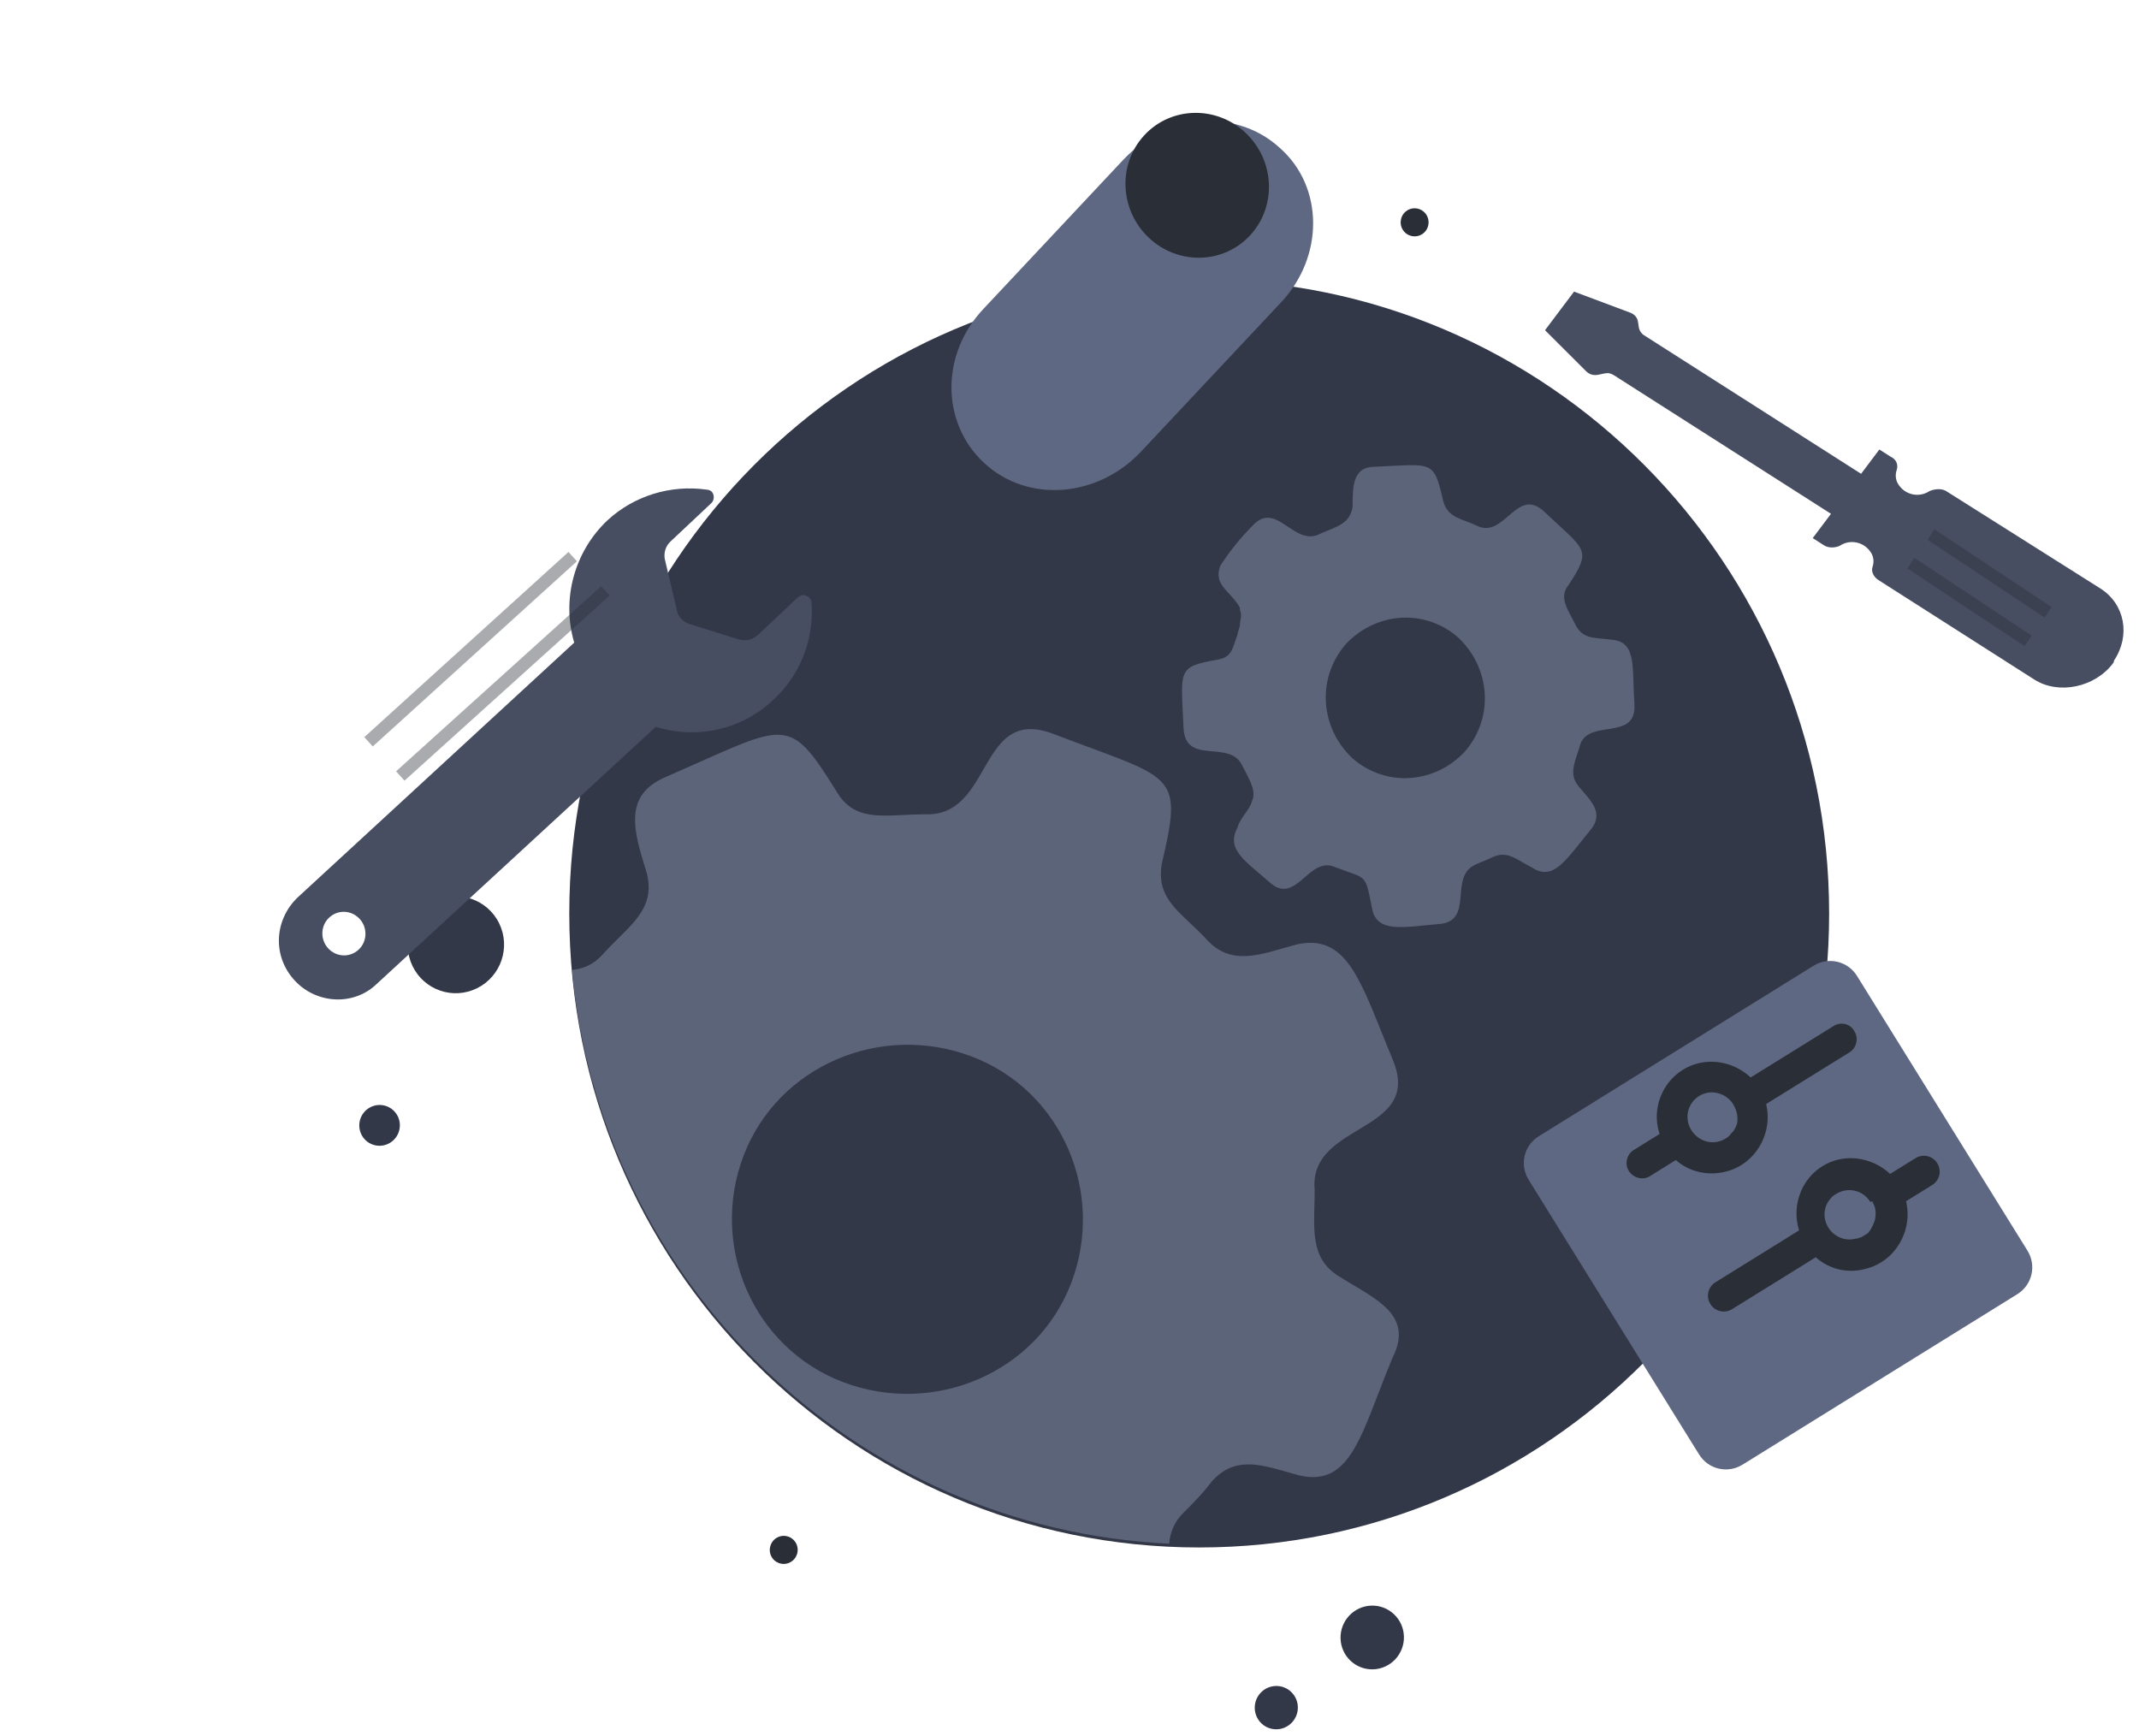 <svg width="170" height="138" viewBox="0 0 170 138" fill="none" xmlns="http://www.w3.org/2000/svg">
<path d="M95.309 122.988C122.959 122.988 145.373 100.432 145.373 72.608C145.373 44.785 122.959 22.229 95.309 22.229C67.659 22.229 45.244 44.785 45.244 72.608C45.244 100.432 67.659 122.988 95.309 122.988Z" fill="#333849"/>
<path d="M113.177 18.494C113.629 18.078 113.66 17.372 113.247 16.918C112.834 16.463 112.133 16.431 111.681 16.847C111.229 17.262 111.198 17.968 111.611 18.423C112.024 18.877 112.725 18.909 113.177 18.494Z" fill="#2A2E37"/>
<path fill-rule="evenodd" clip-rule="evenodd" d="M92.924 122.688C92.992 121.811 93.307 120.973 94.067 120.216C94.811 119.476 95.555 118.736 96.299 117.75C98.064 115.775 100.026 116.338 102.358 117.007C102.648 117.09 102.943 117.175 103.244 117.256C106.729 118.072 107.841 115.18 109.523 110.809C109.876 109.892 110.254 108.91 110.684 107.883C112.19 104.887 109.962 103.562 107.564 102.136C107.198 101.918 106.829 101.699 106.468 101.47C104.352 100.208 104.402 98.227 104.463 95.835C104.473 95.423 104.484 94.999 104.484 94.564C104.252 92.025 106.136 90.89 107.954 89.795C110.022 88.549 112.004 87.355 110.684 84.204C110.361 83.432 110.063 82.69 109.78 81.985C107.891 77.279 106.662 74.219 102.996 75.077C102.671 75.165 102.354 75.257 102.044 75.346C99.74 76.01 97.8 76.57 96.051 74.831C95.567 74.288 95.067 73.819 94.596 73.377C93.139 72.011 91.956 70.901 92.331 68.664C93.873 62.094 93.459 61.941 86.575 59.399C85.706 59.078 84.735 58.719 83.651 58.304C80.484 57.123 79.353 59.084 78.167 61.14C77.123 62.95 76.036 64.833 73.482 64.718C72.902 64.718 72.34 64.746 71.801 64.773C69.576 64.884 67.736 64.977 66.538 62.991C62.997 57.268 62.615 57.438 55.701 60.521C54.867 60.892 53.938 61.306 52.897 61.758C49.49 63.21 50.381 66.087 51.353 69.224C51.372 69.284 51.391 69.344 51.409 69.404C51.998 71.746 50.723 73.007 49.182 74.532C48.776 74.934 48.351 75.354 47.937 75.817C47.203 76.652 46.358 77.001 45.461 77.089C47.755 101.912 67.946 121.51 92.924 122.688ZM67.034 109.857C74.226 112.57 82.411 109.117 85.139 101.963C87.867 94.81 84.395 86.671 77.202 83.957C70.01 81.244 61.826 84.697 59.097 91.85C56.369 99.004 59.842 107.143 67.034 109.857Z" fill="#5C6479"/>
<path d="M129.897 55.958C129.702 53.01 130.092 51.046 128.144 50.849C126.781 50.653 125.808 50.849 125.223 49.67C124.639 48.491 123.86 47.509 124.639 46.526C126.586 43.579 126.002 43.776 122.692 40.632C120.55 38.667 119.576 42.793 117.434 41.811C116.266 41.221 115.097 41.221 114.708 39.846C113.929 36.506 113.929 36.899 109.255 37.095C107.503 37.095 107.503 38.667 107.503 40.239C107.308 41.614 106.334 41.811 104.971 42.4C102.829 43.579 101.466 39.65 99.519 41.811C98.545 42.793 97.766 43.776 96.987 44.955C96.403 46.526 97.766 46.919 98.545 48.295C98.545 48.295 98.545 48.295 98.545 48.491C98.74 48.884 98.545 49.277 98.545 49.67C98.545 49.867 98.35 50.26 98.35 50.456C97.961 51.438 97.961 52.224 96.792 52.421C93.482 53.01 93.871 53.207 94.066 57.922C94.261 60.87 97.766 58.708 98.74 60.87C99.129 61.656 99.908 62.834 99.519 63.62C99.324 64.406 98.545 64.996 98.35 65.782C97.376 67.55 99.129 68.532 100.882 70.104C103.024 72.069 103.997 67.943 106.139 68.925C108.671 69.908 108.476 69.318 109.06 72.266C109.45 74.23 111.787 73.641 114.318 73.445C117.239 73.248 115.097 69.711 117.239 68.729C117.629 68.532 118.213 68.336 118.602 68.139C119.771 67.55 120.55 68.336 121.718 68.925C123.471 70.104 124.444 68.336 126.392 65.978C127.56 64.603 126.392 63.62 125.418 62.441C124.639 61.459 125.223 60.477 125.613 59.101C126.392 57.136 130.092 58.905 129.897 55.958ZM116.46 59.691C114.124 62.245 110.229 62.638 107.503 60.28C104.971 57.922 104.582 53.993 106.918 51.242C109.255 48.688 113.15 48.295 115.876 50.653C118.408 53.01 118.797 56.94 116.46 59.691Z" fill="#5C6479"/>
<path d="M34.555 71.633C32.653 72.57 31.863 74.877 32.789 76.786C33.715 78.694 36.008 79.481 37.909 78.544C39.811 77.606 40.601 75.299 39.675 73.391C38.749 71.482 36.457 70.695 34.555 71.633Z" fill="#333849"/>
<path d="M108.992 127.61C107.601 127.653 106.504 128.821 106.542 130.219C106.579 131.617 107.738 132.716 109.129 132.674C110.52 132.631 111.617 131.463 111.579 130.065C111.541 128.667 110.383 127.568 108.992 127.61Z" fill="#333849"/>
<path d="M101.389 133.996C100.443 134.025 99.697 134.819 99.723 135.77C99.749 136.721 100.536 137.468 101.482 137.439C102.428 137.41 103.174 136.616 103.148 135.665C103.123 134.714 102.335 133.967 101.389 133.996Z" fill="#333849"/>
<path d="M29.461 87.986C28.66 88.381 28.327 89.352 28.717 90.156C29.107 90.96 30.073 91.291 30.873 90.896C31.674 90.501 32.007 89.53 31.617 88.726C31.227 87.923 30.262 87.591 29.461 87.986Z" fill="#333849"/>
<path d="M61.802 122.18C61.252 122.451 61.023 123.12 61.291 123.672C61.559 124.225 62.223 124.453 62.774 124.181C63.324 123.91 63.553 123.242 63.285 122.689C63.017 122.136 62.353 121.908 61.802 122.18Z" fill="#2A2E37"/>
<g filter="url(#filter0_d_1638_25566)">
<path d="M101.783 20.061L90.652 31.928C87.196 35.566 81.673 35.992 78.228 32.805C74.783 29.618 74.728 24.161 78.185 20.523L89.316 8.655C92.772 5.017 98.295 4.592 101.74 7.778C105.219 10.868 105.24 16.422 101.783 20.061Z" fill="#5E6882"/>
</g>
<path d="M99.373 18.683C101.489 16.374 101.313 12.73 98.981 10.545C96.649 8.359 93.043 8.46 90.927 10.769C88.811 13.079 88.987 16.722 91.319 18.908C93.652 21.093 97.258 20.993 99.373 18.683Z" fill="#2A2E37"/>
<g filter="url(#filter1_d_1638_25566)">
<path d="M63.458 36.429L60.195 39.498C59.806 39.854 59.2 39.978 58.678 39.806L54.8 38.598C54.278 38.427 53.841 37.961 53.783 37.437L52.855 33.52C52.721 32.992 52.891 32.403 53.279 32.046L56.543 28.978C56.776 28.764 56.791 28.317 56.572 28.084C56.499 28.007 56.351 27.926 56.201 27.919C53.276 27.498 50.384 28.419 48.287 30.344C45.645 32.842 44.619 36.602 45.636 40.075L23.659 60.323C21.793 62.108 21.623 65.01 23.444 66.951C25.191 68.814 28.125 68.939 29.914 67.224L52.124 46.762C55.405 47.796 58.973 46.977 61.46 44.622C63.634 42.626 64.706 39.763 64.497 36.921C64.509 36.548 64.14 36.309 63.839 36.296C63.689 36.29 63.611 36.361 63.458 36.429ZM26.089 64.378C25.433 63.679 25.47 62.562 26.168 61.921C26.867 61.279 27.921 61.324 28.576 62.023C29.231 62.721 29.195 63.838 28.496 64.48C27.797 65.121 26.744 65.077 26.089 64.378C26.086 64.453 26.086 64.453 26.089 64.378Z" fill="#474E61"/>
</g>
<path opacity="0.4" d="M45.516 44.238L29.289 58.956" stroke="#2A2E37" stroke-miterlimit="10"/>
<path opacity="0.4" d="M48.115 46.959L31.813 61.672" stroke="#2A2E37" stroke-miterlimit="10"/>
<path d="M154.689 39.039C154.348 38.822 153.837 38.832 153.353 39.027C152.514 39.584 151.449 39.325 150.924 38.569C150.669 38.238 150.598 37.773 150.741 37.36C150.884 36.947 150.714 36.502 150.274 36.305L149.365 35.725L147.913 37.656L130.65 26.636C130.423 26.491 130.281 26.233 130.253 26.047L130.183 25.582C130.126 25.209 129.885 24.971 129.559 24.847L125.099 23.177L122.792 26.244L126.056 29.503C126.297 29.741 126.623 29.866 127.021 29.784L127.519 29.681C127.817 29.619 128.031 29.671 128.258 29.816L145.521 40.836L144.068 42.767L144.977 43.346C145.317 43.564 145.829 43.554 146.213 43.379C147.052 42.822 148.118 43.082 148.642 43.837C148.898 44.168 148.968 44.633 148.825 45.047C148.682 45.46 148.952 45.884 149.292 46.101L161.672 54.004C163.602 55.236 166.488 54.64 167.941 52.71C167.941 52.71 168.026 52.596 168.012 52.503C169.351 50.5 168.871 48.008 166.941 46.776L154.689 39.039Z" fill="#474E61"/>
<path opacity="0.4" d="M151.873 44.754L161.187 50.936" stroke="#2A2E37" stroke-miterlimit="10"/>
<path opacity="0.4" d="M153.463 42.482L162.776 48.664" stroke="#2A2E37" stroke-miterlimit="10"/>
<g filter="url(#filter2_d_1638_25566)">
<path d="M144.13 72.757L122.3 86.302C121.113 87.038 120.753 88.576 121.489 89.763L135.035 111.593C135.771 112.78 137.309 113.14 138.495 112.404L160.326 98.859C161.512 98.122 161.872 96.584 161.136 95.398L147.591 73.568C146.855 72.381 145.317 72.021 144.13 72.757Z" fill="#5E6882"/>
</g>
<path d="M145.723 81.546L139.138 85.632C137.972 84.548 136.301 84.106 134.775 84.56C132.427 85.277 131.124 87.811 131.901 90.123L129.824 91.411C129.291 91.742 129.11 92.511 129.442 93.045C129.81 93.638 130.579 93.818 131.113 93.487L133.189 92.199C134.281 93.164 135.782 93.465 137.13 93.122C139.493 92.56 140.929 90.108 140.367 87.745L147.011 83.623C147.545 83.291 147.725 82.522 147.394 81.989C147.085 81.359 146.316 81.178 145.723 81.546ZM138.084 88.833C138.113 89.144 138.045 89.432 137.881 89.698C137.8 89.831 137.777 89.927 137.658 90.001C137.517 90.171 137.435 90.303 137.257 90.414C136.345 91.062 135.132 90.829 134.484 89.916C134.447 89.857 134.447 89.857 134.41 89.798C133.821 88.849 134.151 87.658 135.041 87.106C135.931 86.554 137.084 86.824 137.696 87.677C137.916 88.033 138.078 88.426 138.084 88.833ZM152.238 92.046L150.221 93.298C149.055 92.214 147.384 91.772 145.858 92.225C143.51 92.943 142.266 95.44 142.983 97.788L136.339 101.911C135.746 102.279 135.566 103.048 135.934 103.641C136.302 104.234 137.071 104.414 137.664 104.046L144.308 99.924C145.401 100.889 146.842 101.227 148.25 100.847C150.612 100.285 152.048 97.833 151.486 95.47L153.563 94.182C154.156 93.814 154.336 93.045 153.968 92.452C153.6 91.858 152.831 91.678 152.238 92.046ZM148.829 95.558C149.124 96.032 149.107 96.535 148.995 97.016C148.972 97.112 148.891 97.245 148.868 97.341C148.786 97.474 148.764 97.57 148.682 97.703C148.6 97.836 148.541 97.873 148.459 98.006C148.399 98.043 148.34 98.08 148.281 98.116C148.222 98.153 148.162 98.19 148.103 98.227C147.984 98.3 147.866 98.374 147.71 98.388C147.651 98.425 147.592 98.462 147.495 98.439C146.732 98.666 145.794 98.345 145.315 97.574C144.873 96.862 144.921 96.011 145.367 95.406C145.508 95.236 145.59 95.103 145.768 94.993C145.827 94.956 145.886 94.919 145.946 94.882C146.895 94.293 148.085 94.623 148.637 95.513C148.852 95.462 148.889 95.521 148.829 95.558Z" fill="#2A2E37"/>
<defs>
<filter id="filter0_d_1638_25566" x="71.618" y="5.634" width="36.745" height="37.315" filterUnits="userSpaceOnUse" color-interpolation-filters="sRGB">
<feFlood flood-opacity="0" result="BackgroundImageFix"/>
<feColorMatrix in="SourceAlpha" type="matrix" values="0 0 0 0 0 0 0 0 0 0 0 0 0 0 0 0 0 0 127 0" result="hardAlpha"/>
<feOffset dy="4"/>
<feGaussianBlur stdDeviation="2"/>
<feComposite in2="hardAlpha" operator="out"/>
<feColorMatrix type="matrix" values="0 0 0 0 0 0 0 0 0 0 0 0 0 0 0 0 0 0 0.25 0"/>
<feBlend mode="normal" in2="BackgroundImageFix" result="effect1_dropShadow_1638_25566"/>
<feBlend mode="normal" in="SourceGraphic" in2="effect1_dropShadow_1638_25566" result="shape"/>
</filter>
<filter id="filter1_d_1638_25566" x="0.165" y="16.819" width="86.358" height="84.615" filterUnits="userSpaceOnUse" color-interpolation-filters="sRGB">
<feFlood flood-opacity="0" result="BackgroundImageFix"/>
<feColorMatrix in="SourceAlpha" type="matrix" values="0 0 0 0 0 0 0 0 0 0 0 0 0 0 0 0 0 0 127 0" result="hardAlpha"/>
<feOffset dy="11"/>
<feGaussianBlur stdDeviation="11"/>
<feColorMatrix type="matrix" values="0 0 0 0 0 0 0 0 0 0 0 0 0 0 0 0 0 0 0.27 0"/>
<feBlend mode="normal" in2="BackgroundImageFix" result="effect1_dropShadow_1638_25566"/>
<feBlend mode="normal" in="SourceGraphic" in2="effect1_dropShadow_1638_25566" result="shape"/>
</filter>
<filter id="filter2_d_1638_25566" x="117.108" y="72.376" width="48.41" height="48.41" filterUnits="userSpaceOnUse" color-interpolation-filters="sRGB">
<feFlood flood-opacity="0" result="BackgroundImageFix"/>
<feColorMatrix in="SourceAlpha" type="matrix" values="0 0 0 0 0 0 0 0 0 0 0 0 0 0 0 0 0 0 127 0" result="hardAlpha"/>
<feOffset dy="4"/>
<feGaussianBlur stdDeviation="2"/>
<feComposite in2="hardAlpha" operator="out"/>
<feColorMatrix type="matrix" values="0 0 0 0 0 0 0 0 0 0 0 0 0 0 0 0 0 0 0.25 0"/>
<feBlend mode="normal" in2="BackgroundImageFix" result="effect1_dropShadow_1638_25566"/>
<feBlend mode="normal" in="SourceGraphic" in2="effect1_dropShadow_1638_25566" result="shape"/>
</filter>
</defs>
</svg>
